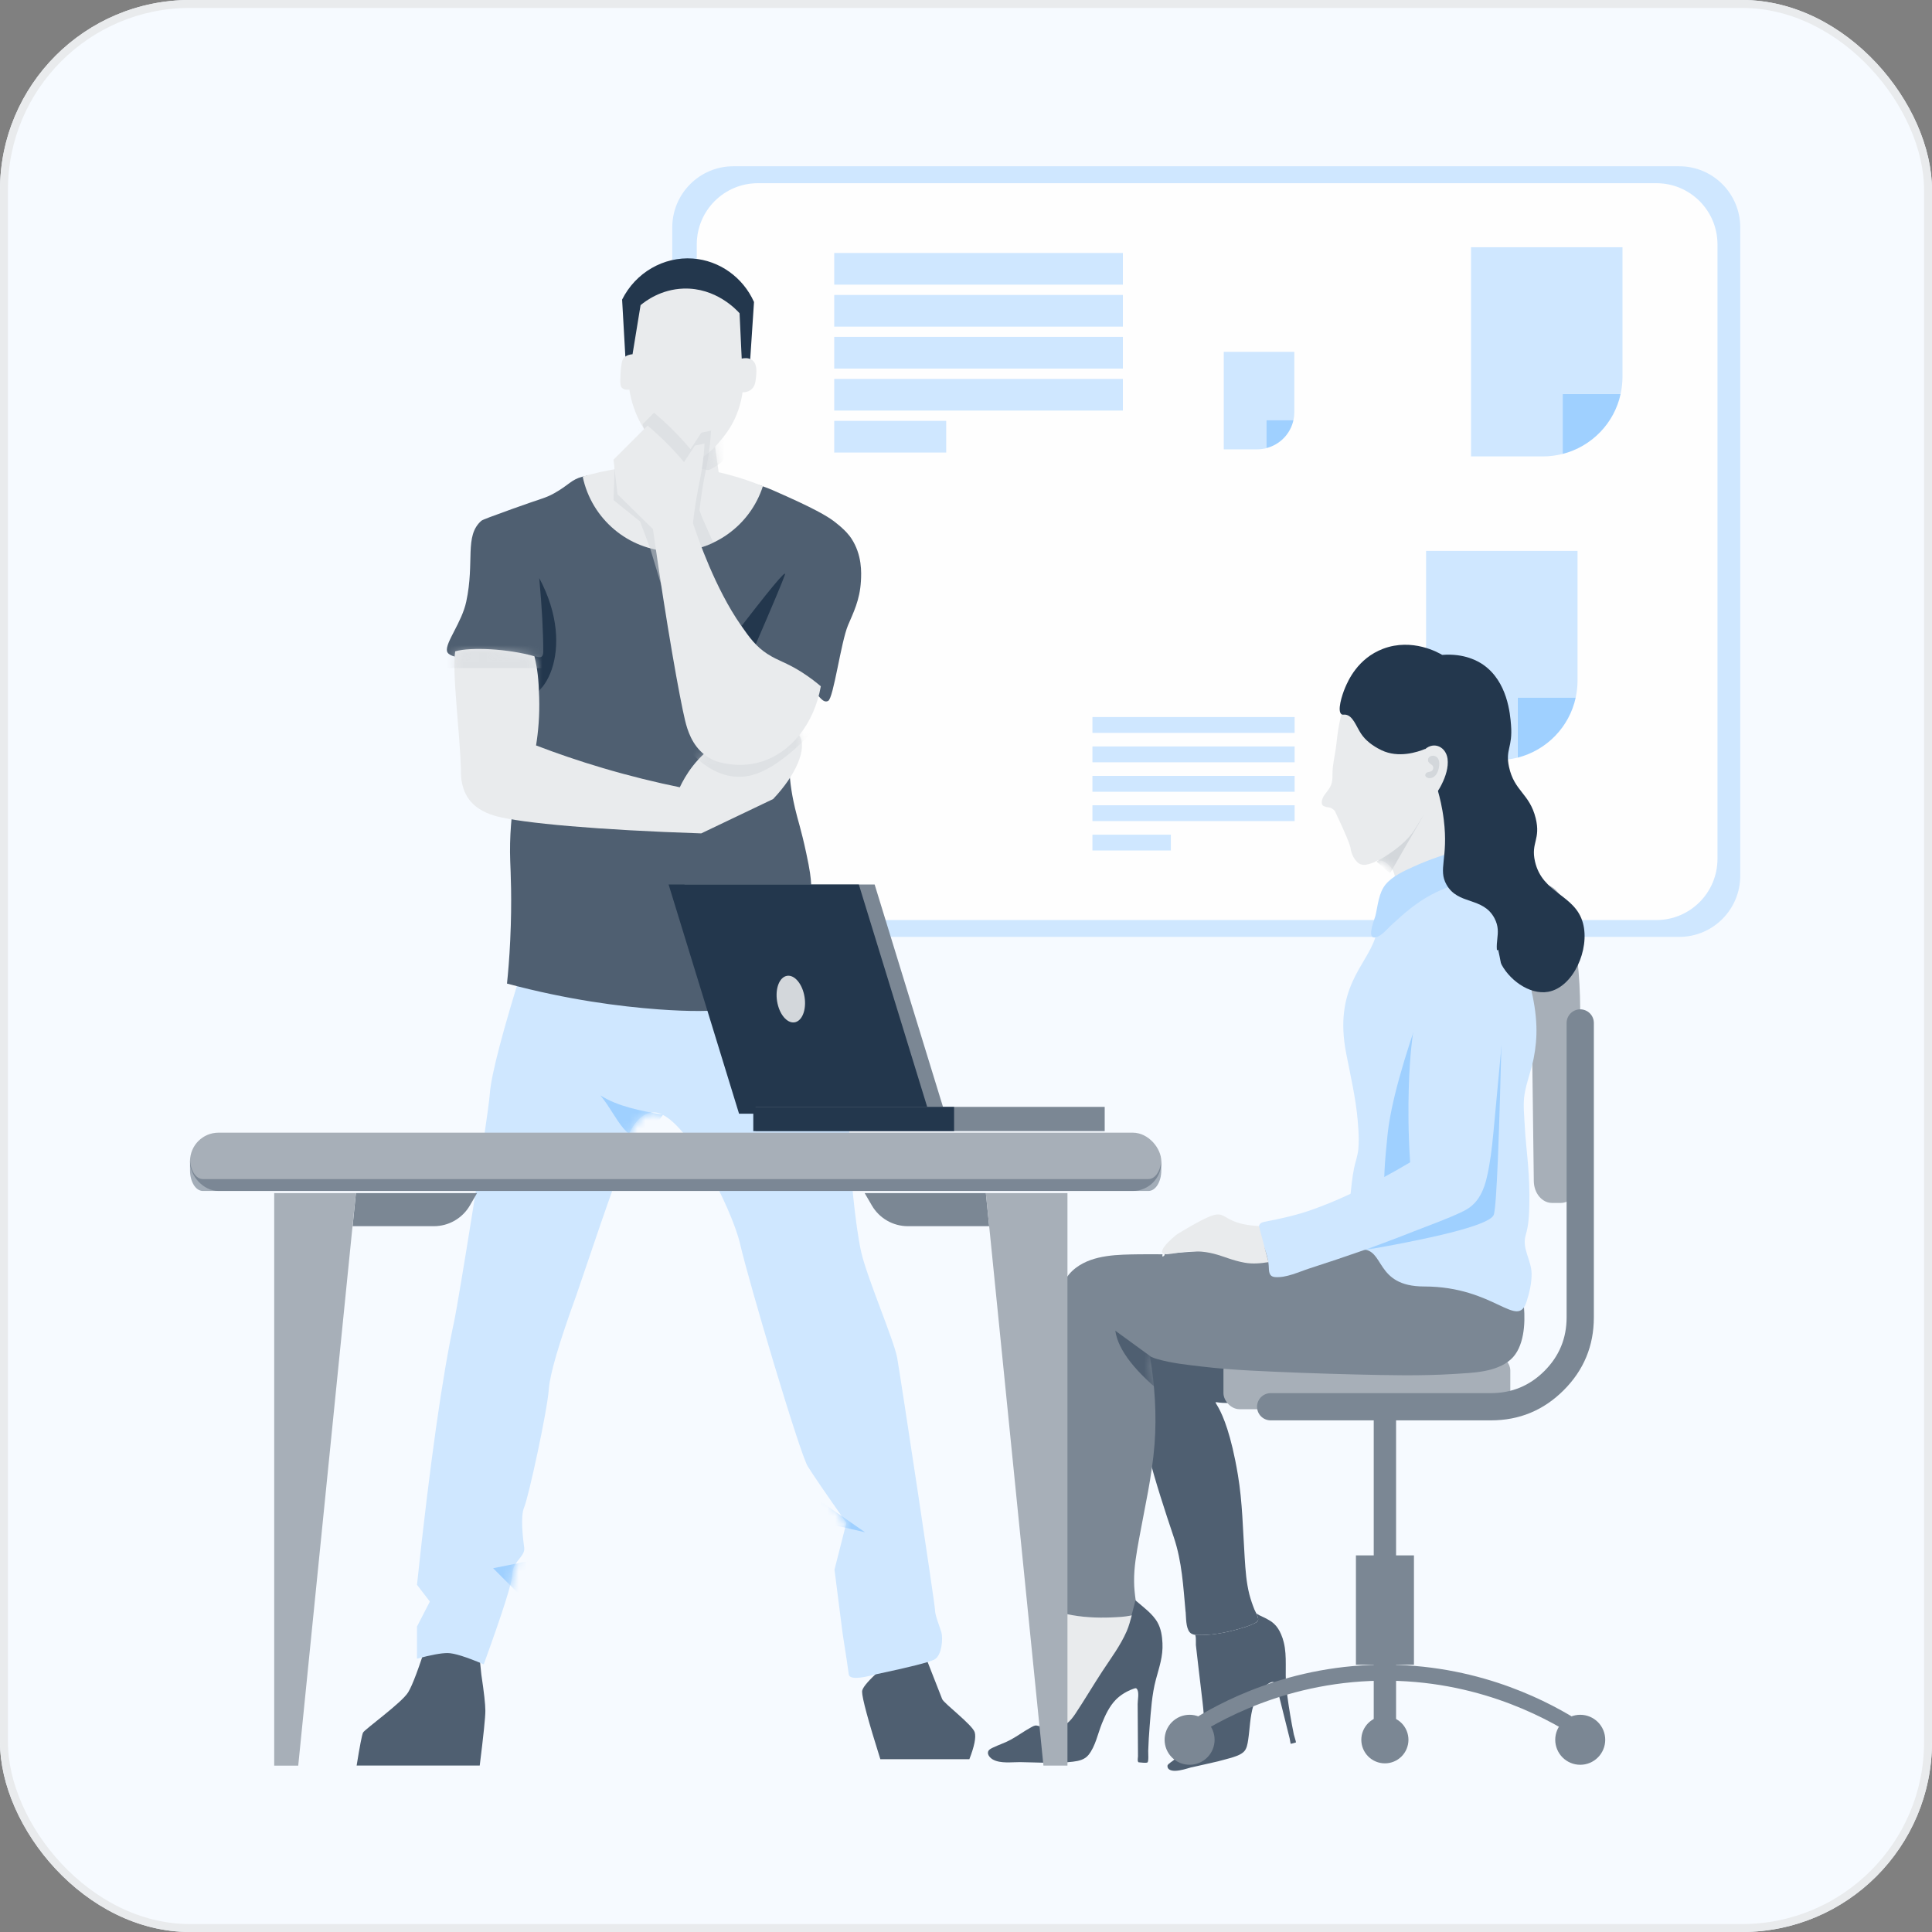 <svg xmlns="http://www.w3.org/2000/svg" xmlns:xlink="http://www.w3.org/1999/xlink" fill="none" version="1.1" width="244" height="244" viewBox="0 0 244 244"><rect x="0" y="0" width="244" height="244" fill="#808080" stroke="none"/><defs><clipPath id="master_svg0_37_18063"><rect x="84.904" y="21" width="135.096" height="97.323" rx="0"/></clipPath><mask id="master_svg1_37_18124" style="mask-type:alpha" maskUnits="objectBoundingBox"><g><g><path d="M66.205,121.504Q62.141,134.509,61.871,138.035C61.601,141.56,57.847,164.61,57.389,166.728Q55.116,177.165,52.663,200.15L54.29,202.268L52.663,205.425L52.663,209.482Q55.304,208.771,56.523,208.771Q57.741,208.771,61.094,210.194Q64.717,200.231,64.717,198.743C64.717,197.254,66.344,196.575,66.205,195.487C66.066,194.399,65.681,191.561,66.205,190.342C66.736,189.124,69.108,178.286,69.312,175.439Q69.517,172.593,72.763,163.653Q76.623,152.267,77.236,150.647C77.85,149.02,78.815,140.489,82.593,140.489C86.371,140.489,92.471,152.684,93.485,157.158C94.499,161.633,101,183.578,102.023,185.206Q103.037,186.833,106.896,192.322L105.392,198.236L106.422,206.333Q107.084,210.529,107.191,211.445Q107.289,212.361,110.674,211.445Q116.963,210.112,117.977,209.605C118.991,209.098,119.097,206.865,118.893,206.153C118.688,205.442,118.083,204.018,118.083,203.307C118.083,202.595,113.708,173.722,113.308,171.481C112.899,169.248,109.513,161.403,108.769,158.148C108.008,154.811,107.313,147.212,107.313,144.775C107.313,142.337,106.904,139.695,106.904,138.681Q106.904,137.667,101.213,119.778L66.197,121.537L66.205,121.504Z" fill="#4485F4" fill-opacity="1" style="mix-blend-mode:passthrough"/></g></g></mask><mask id="master_svg2_37_18102" style="mask-type:alpha" maskUnits="objectBoundingBox"><g><g><path d="M69.999,62.293C68.813,62.947,68.601,62.865,64.749,64.256C62.222,65.172,60.963,65.622,60.783,65.777C58.616,67.708,59.974,70.906,58.886,75.977C58.322,78.619,56.253,81.106,56.449,82.21C56.645,83.314,60.023,83.183,62.68,83.159C65.632,83.126,66.098,82.439,66.875,82.889C69.999,84.672,63.972,96.499,64.438,108.769C64.479,109.93,64.684,113.635,64.438,118.731C64.332,121.054,64.16,122.96,64.03,124.22C71.733,126.281,78.299,127.115,83.132,127.475C91.122,128.064,94.753,127.377,97.966,125.643C100.559,124.252,102.341,122.477,103.454,121.169C102.489,119.042,102.26,117.3,102.235,116.089C102.194,114.396,102.554,113.766,102.44,111.615C102.399,110.862,102.309,109.979,101.826,107.754C101.172,104.687,100.755,103.591,100.403,102.061C99.978,100.213,98.416,93.457,101.826,88.647C102.219,88.091,102.595,87.682,102.84,87.428C103.429,87.788,103.928,88.884,104.598,88.516C105.277,88.14,106.201,81.097,107.101,78.963C107.771,77.376,108.589,75.805,108.728,73.409C108.793,72.337,108.892,70.072,107.51,67.986C107.297,67.667,106.815,66.996,105.482,65.957C104.95,65.54,103.862,64.714,99.381,62.702C97.852,62.015,97.091,61.671,96.331,61.418C94.344,60.731,92.626,60.436,91.253,60.264C84.048,59.365,82.372,61.336,77.195,60.264C76.419,60.101,75.135,59.79,73.573,60.199C72.093,60.592,71.905,61.23,69.983,62.301L69.999,62.293Z" fill="#4F5F71" fill-opacity="1"/></g></g></mask><mask id="master_svg3_37_18113" style="mask-type:alpha" maskUnits="objectBoundingBox"><g><g><path d="M82.601,49.958C82.012,53.753,81.423,57.549,80.843,61.344L90.999,61.344C90.459,57.459,89.912,53.574,89.372,49.688C87.115,49.778,84.858,49.868,82.601,49.958Z" fill="#E9EBED" fill-opacity="1"/></g></g></mask><mask id="master_svg4_37_18091" style="mask-type:alpha" maskUnits="objectBoundingBox"><g><g><path d="M57.488,82.243C57.079,85.032,58.06,92.107,58.215,97.252C58.191,98.176,58.289,99.731,59.303,101.047C59.761,101.636,60.669,102.536,62.688,103.084C65.951,103.959,75.584,104.826,88.562,105.252C91.588,103.804,94.614,102.364,97.639,100.917C100.534,97.866,101.998,94.512,100.943,92.868C99.586,90.749,94.237,91.706,90.868,93.735C87.973,95.477,86.51,98.037,85.855,99.428C82.813,98.806,79.542,98.013,76.1,96.99C73.082,96.099,70.285,95.134,67.701,94.144C67.971,92.475,68.167,90.414,68.094,88.058C68.02,85.67,67.881,84.533,67.497,82.881C64.144,81.932,59.475,81.695,57.496,82.259L57.488,82.243Z" fill="#E9EBED" fill-opacity="1"/></g></g></mask><mask id="master_svg5_37_18053" style="mask-type:alpha" maskUnits="objectBoundingBox"><g><g><path d="M133.262,200.027C133.818,196.346,134.529,192.804,134.194,189.066C133.818,184.854,133.491,180.683,133.417,176.454C133.376,174.335,133.376,172.217,133.376,170.098C133.376,168.25,133.303,166.369,133.556,164.528C133.793,162.794,134.472,161.166,135.911,160.095C138.119,158.443,141.243,158.451,143.876,158.41C144.858,158.394,145.839,158.41,146.82,158.41L146.788,158.68L146.82,158.68C146.91,158.68,147,158.631,147.049,158.557C147.09,158.492,147.098,158.402,147.074,158.328C147.139,158.328,147.188,158.336,147.254,158.328C158.04,157.543,168.818,156.578,179.588,155.604C180.765,155.498,181.518,154.868,181.894,154.058C185.933,156.463,189.613,159.686,192.925,162.909C192.86,163.195,192.794,163.481,192.713,163.767C192.655,163.98,192.541,164.242,192.435,164.512C192.361,164.7,192.304,164.888,192.263,165.093L192.467,165.068C192.647,167.146,192.492,170.164,190.815,171.677C188.975,173.337,185.917,173.378,183.603,173.526C179.424,173.787,175.221,173.681,171.034,173.583C166.651,173.476,162.268,173.321,157.893,173.092C155.873,172.986,153.853,172.83,151.841,172.593C149.936,172.372,147.973,172.168,146.133,171.636Q145.823,171.546,145.234,171.317C145.847,174.957,146.092,178.703,145.814,182.384C145.504,186.425,144.571,190.4,143.852,194.383C143.533,196.15,143.206,197.933,143.23,199.733C143.23,200.518,143.32,201.303,143.427,202.08C143.451,202.227,143.508,202.448,143.557,202.677C143.639,203.037,143.705,203.446,143.582,203.683C143.451,203.929,143.067,203.986,142.83,204.035C142.02,204.207,141.17,204.239,140.352,204.272C138.52,204.346,136.623,204.256,134.824,203.871C134.538,203.806,134.17,203.74,133.834,203.61C133.532,203.487,133.262,203.323,133.131,203.062C132.714,202.252,133.131,200.837,133.262,200.027Z" fill="#7B8794" fill-opacity="1"/></g></g></mask><mask id="master_svg6_37_18027" style="mask-type:alpha" maskUnits="objectBoundingBox"><g><g><path d="M182,113.333C179.105,114.732,176.39,116.727,173.667,118.486L173.667,118.47C173.692,118.396,173.692,118.322,173.651,118.249C173.61,118.183,173.553,118.134,173.479,118.118C173.471,118.102,173.446,118.036,173.446,117.962C173.446,117.807,173.495,117.594,173.52,117.464C173.782,116.204,174.117,114.92,174.428,113.652C174.575,113.047,174.755,112.458,175.106,111.991C175.245,111.812,175.401,111.64,175.581,111.484C175.679,111.403,175.785,111.329,175.908,111.231C176.03,111.133,176.153,110.945,176.153,110.724L176.153,110.634C176.104,110.364,175.957,109.816,175.499,109.35C175.335,109.178,174.787,108.613,174.109,108.662C173.765,108.687,173.781,108.842,173.176,109.039C172.759,109.17,172.26,109.333,171.778,109.129C171.467,108.998,171.304,108.769,171.14,108.556C171.042,108.425,170.977,108.319,170.911,108.204C170.649,107.705,170.584,107.247,170.576,107.174C170.519,106.748,170.053,105.513,168.581,102.413C168.278,102.086,168.016,101.996,167.836,101.972Q167.477,101.939,167.199,101.816C167.092,101.767,167.035,101.718,166.994,101.636C166.953,101.563,166.929,101.456,166.929,101.334C166.929,101.154,166.986,100.941,167.06,100.769C167.28,100.262,167.812,99.837,168.098,99.15C168.36,98.495,168.253,97.882,168.294,97.334C168.36,96.246,168.654,95.117,168.777,93.964C168.908,92.696,169.088,91.437,169.415,90.218C169.537,89.752,169.709,89.302,169.881,88.835L169.897,88.705C169.864,88.451,169.848,88.238,169.848,88.05C169.848,87.682,169.848,87.38,170.053,87.224C174.068,84.386,194.471,82.586,186.154,103.231C186.04,103.526,186.015,103.877,185.958,104.196C185.901,104.515,185.811,104.777,185.688,104.892L185.631,104.941C185.549,104.916,185.459,104.924,185.385,104.973C185.312,105.023,185.271,105.104,185.271,105.194C185.271,105.587,185.296,105.98,185.345,106.372C185.345,106.429,185.353,106.56,185.369,106.691C185.385,106.83,185.385,106.969,185.492,107.133C185.533,107.198,185.574,107.247,185.647,107.305C185.721,107.354,185.827,107.378,185.884,107.37C185.966,107.37,185.999,107.362,186.064,107.362L186.089,107.362C186.35,107.37,186.489,107.419,186.645,107.583C186.882,107.836,187.078,108.27,187.201,108.744C187.324,109.219,187.381,109.742,187.381,110.159C187.381,110.241,187.381,110.315,187.381,110.388C187.381,110.503,187.34,110.634,187.315,110.822C187.315,110.887,187.307,110.953,187.307,111.01C187.307,111.043,187.307,111.075,187.315,111.108C186.473,111.321,185.672,111.656,184.895,112.073C183.897,112.417,182.908,112.891,181.992,113.333L182,113.333Z" fill="#D08B73" fill-opacity="1" style="mix-blend-mode:passthrough"/></g></g></mask><mask id="master_svg7_37_18061" style="mask-type:alpha" maskUnits="objectBoundingBox"><g><g><path d="M192.917,162.917C193.048,162.336,193.146,161.755,193.171,161.183L193.171,161.019C193.179,159.809,192.59,158.745,192.312,157.428C191.797,154.926,193.473,160.725,192.197,139.475L192.197,139.45C192.197,135.426,195.861,132.465,191.936,121.087C191.175,118.887,190.292,116.728,189.237,114.65C188.722,113.636,188.166,112.638,187.577,111.664C187.495,111.534,187.569,111.157,187.52,111.051C187.487,110.977,187.34,111.19,187.332,111.108C186.49,111.321,185.148,110.642,184.372,111.051C183.366,111.395,182.098,111.681,181.19,112.114C178.296,113.513,176.39,116.719,173.667,118.478C172.506,122.028,168.409,124.801,170.02,133.062C170.568,135.884,171.23,138.673,171.476,141.577C171.541,142.346,171.598,143.131,171.598,143.924C171.598,144.325,171.582,144.726,171.549,145.127C171.467,145.994,171.165,146.762,171.009,147.54C170.887,148.145,170.797,148.758,170.723,149.372C170.699,149.584,170.421,152.079,170.404,152.292C171.704,152.529,173.234,150.525,174.501,150.852C181.542,152.693,187.692,157.805,192.917,162.909L192.917,162.917ZM182.99,126.183Q183.006,126.158,183.022,126.15C183.063,126.191,183.129,126.281,183.194,126.412C183.088,126.314,183.022,126.232,182.99,126.183Z" fill="#CFE7FF" fill-opacity="1"/></g></g></mask><mask id="master_svg8_37_18035" style="mask-type:alpha" maskUnits="objectBoundingBox"><g><g><path d="M187.512,111.051C190.137,115.452,190.627,116.777,191.764,119.852C192.917,122.952,193.923,126.248,194.037,129.577C194.086,130.96,193.956,132.35,193.686,133.7C193.383,135.221,192.786,136.669,192.541,138.199C192.328,139.499,192.508,140.873,192.565,142.182C192.647,143.834,192.852,145.47,192.982,147.114C193.121,148.783,193.179,150.468,193.146,152.145C193.121,153.429,193.064,154.737,192.688,155.972C192.173,157.682,193.408,159.13,193.432,160.847C193.449,162.025,193.162,163.236,192.811,164.348C191.641,168.029,188.82,162.483,179.866,162.475C173.528,162.475,174.967,157.625,171.86,157.797L180.953,149.658L187.512,111.051Z" fill="#CFE7FF" fill-opacity="1"/></g></g></mask></defs><g><g><rect x="0" y="0" width="244" height="244" rx="24" fill="#F6FAFF" fill-opacity="1"/><rect x="0.5" y="0.5" width="243" height="243" rx="23.5" fill-opacity="0" stroke-opacity="1" stroke="#E9EBED" fill="none" stroke-width="1"/></g><g><g clip-path="url(#master_svg0_37_18063)"><g><path d="M92.601,21L212.086,21C216.34,21,219.783,24.464,219.783,28.721L219.783,110.602C219.783,114.869,216.33,118.323,212.086,118.323L92.601,118.323C88.348,118.323,84.904,114.859,84.904,110.602L84.904,28.721C84.904,24.464,88.357,21,92.601,21Z" fill="#CFE7FF" fill-opacity="1"/></g><g><path d="M95.707,23.138L209.197,23.138C213.457,23.138,216.906,26.602,216.906,30.859L216.906,108.473C216.906,112.74,213.447,116.195,209.197,116.195L95.707,116.195C91.447,116.195,87.999,112.731,87.999,108.473L87.999,30.859C87.999,26.593,91.457,23.138,95.707,23.138Z" fill="#FEFEFE" fill-opacity="1" style="mix-blend-mode:passthrough"/></g><g><line x1="137.971" y1="91.559" x2="163.503" y2="91.559" fill-opacity="0" stroke-opacity="1" stroke="#CFE7FF" fill="none" stroke-width="2" stroke-linecap="ROUND" stroke-linejoin="round"/></g><g><line x1="137.971" y1="95.275" x2="163.503" y2="95.275" fill-opacity="0" stroke-opacity="1" stroke="#CFE7FF" fill="none" stroke-width="2" stroke-linecap="ROUND" stroke-linejoin="round"/></g><g><line x1="137.971" y1="98.991" x2="163.503" y2="98.991" fill-opacity="0" stroke-opacity="1" stroke="#CFE7FF" fill="none" stroke-width="2" stroke-linecap="ROUND" stroke-linejoin="round"/></g><g><line x1="137.971" y1="102.698" x2="163.503" y2="102.698" fill-opacity="0" stroke-opacity="1" stroke="#CFE7FF" fill="none" stroke-width="2" stroke-linecap="ROUND" stroke-linejoin="round"/></g><g><line x1="137.971" y1="106.414" x2="147.871" y2="106.414" fill-opacity="0" stroke-opacity="1" stroke="#CFE7FF" fill="none" stroke-width="2" stroke-linecap="ROUND" stroke-linejoin="round"/></g><g><line x1="105.357" y1="33.949" x2="141.813" y2="33.949" fill-opacity="0" stroke-opacity="1" stroke="#CFE7FF" fill="none" stroke-width="4" stroke-linecap="ROUND" stroke-linejoin="round"/></g><g><line x1="105.357" y1="39.252" x2="141.813" y2="39.252" fill-opacity="0" stroke-opacity="1" stroke="#CFE7FF" fill="none" stroke-width="4" stroke-linecap="ROUND" stroke-linejoin="round"/></g><g><line x1="105.357" y1="44.546" x2="141.813" y2="44.546" fill-opacity="0" stroke-opacity="1" stroke="#CFE7FF" fill="none" stroke-width="4" stroke-linecap="ROUND" stroke-linejoin="round"/></g><g><line x1="105.357" y1="49.849" x2="141.813" y2="49.849" fill-opacity="0" stroke-opacity="1" stroke="#CFE7FF" fill="none" stroke-width="4" stroke-linecap="ROUND" stroke-linejoin="round"/></g><g><line x1="105.357" y1="55.152" x2="119.498" y2="55.152" fill-opacity="0" stroke-opacity="1" stroke="#CFE7FF" fill="none" stroke-width="4" stroke-linecap="ROUND" stroke-linejoin="round"/></g><g><path d="M159.943,53.061L163.354,53.061C163.429,52.735,163.466,52.408,163.466,52.062L163.466,44.435L154.555,44.435L154.555,56.749L158.796,56.749C159.197,56.749,159.579,56.693,159.943,56.6L159.943,53.071L159.943,53.061Z" fill="#CFE7FF" fill-opacity="1"/></g><g><path d="M159.943,56.59C161.648,56.161,162.981,54.788,163.354,53.061L159.943,53.061L159.943,56.59Z" fill="#9FD0FF" fill-opacity="1"/></g><g><path d="M191.681,88.11L198.999,88.11C199.148,87.419,199.232,86.7,199.232,85.963L199.232,69.577L180.104,69.577L180.104,95.999L189.202,95.999C190.059,95.999,190.88,95.878,191.672,95.682L191.672,88.11L191.681,88.11Z" fill="#CFE7FF" fill-opacity="1"/></g><g><path d="M191.682,95.682C195.336,94.749,198.197,91.817,198.999,88.11L191.682,88.11L191.682,95.682Z" fill="#9FD0FF" fill-opacity="1"/></g><g><path d="M197.358,49.747L204.676,49.747C204.825,49.056,204.909,48.337,204.909,47.599L204.909,31.223L185.781,31.223L185.781,57.645L194.879,57.645C195.736,57.645,196.557,57.524,197.349,57.328L197.349,49.756L197.358,49.747Z" fill="#CFE7FF" fill-opacity="1"/></g><g><path d="M197.358,57.328C201.012,56.394,203.874,53.463,204.675,49.756L197.358,49.756L197.358,57.328Z" fill="#9FD0FF" fill-opacity="1"/></g></g><g><g><path d="M108.875,213.637Q108.875,214.856,111.181,222.177L122.425,222.177Q123.374,219.739,123.104,218.79C122.834,217.842,119.212,215.134,118.991,214.586Q118.77,214.046,116.014,206.996Q108.875,212.419,108.875,213.637Z" fill="#4F5F71" fill-opacity="1"/></g><g><path d="M54.086,206.93Q52.36,212.419,51.542,213.736C50.733,215.061,46.055,218.406,45.851,218.815Q45.646,219.224,45.041,222.978L60.587,222.978Q61.298,217.285,61.298,216.067Q61.298,214.848,60.791,211.494L60.382,207.536L54.086,206.922L54.086,206.93Z" fill="#4F5F71" fill-opacity="1"/></g><g><path d="M66.205,121.504Q62.141,134.509,61.871,138.035C61.601,141.56,57.847,164.61,57.389,166.728Q55.116,177.165,52.663,200.15L54.29,202.268L52.663,205.425L52.663,209.482Q55.304,208.771,56.523,208.771Q57.741,208.771,61.094,210.194Q64.717,200.231,64.717,198.743C64.717,197.254,66.344,196.575,66.205,195.487C66.066,194.399,65.681,191.561,66.205,190.342C66.736,189.124,69.108,178.286,69.312,175.439Q69.517,172.593,72.763,163.653Q76.623,152.267,77.236,150.647C77.85,149.02,78.815,140.489,82.593,140.489C86.371,140.489,92.471,152.684,93.485,157.158C94.499,161.633,101,183.578,102.023,185.206Q103.037,186.833,106.896,192.322L105.392,198.236L106.422,206.333Q107.084,210.529,107.191,211.445Q107.289,212.361,110.674,211.445Q116.963,210.112,117.977,209.605C118.991,209.098,119.097,206.865,118.893,206.153C118.688,205.442,118.083,204.018,118.083,203.307C118.083,202.595,113.708,173.722,113.308,171.481C112.899,169.248,109.513,161.403,108.769,158.148C108.008,154.811,107.313,147.212,107.313,144.775C107.313,142.337,106.904,139.695,106.904,138.681Q106.904,137.667,101.213,119.778L66.197,121.537L66.205,121.504Z" fill="#CFE7FF" fill-opacity="1"/></g><g mask="url(#master_svg1_37_18124)"><g><g><path d="M75.822,138.337C78.013,139.736,80.851,140.276,83.729,140.783C79.69,146.926,78.398,141.388,75.822,138.337Z" fill="#9FD0FF" fill-opacity="1"/></g><g><path d="M67.693,196.976L62.28,198.056L65.665,201.442L67.693,196.976Z" fill="#9FD0FF" fill-opacity="1"/></g><g><path d="M102.955,189.148L109.251,193.516L103.969,192.297L102.955,189.148Z" fill="#9FD0FF" fill-opacity="1"/></g></g></g><g><path d="M69.999,62.293C68.813,62.947,68.601,62.865,64.749,64.256C62.222,65.172,60.963,65.622,60.783,65.777C58.616,67.708,59.974,70.906,58.886,75.977C58.322,78.619,56.253,81.106,56.449,82.21C56.645,83.314,60.023,83.183,62.68,83.159C65.632,83.126,66.098,82.439,66.875,82.889C69.999,84.672,63.972,96.499,64.438,108.769C64.479,109.93,64.684,113.635,64.438,118.731C64.332,121.054,64.16,122.96,64.03,124.22C71.733,126.281,78.299,127.115,83.132,127.475C91.122,128.064,94.753,127.377,97.966,125.643C100.559,124.252,102.341,122.477,103.454,121.169C102.489,119.042,102.26,117.3,102.235,116.089C102.194,114.396,102.554,113.766,102.44,111.615C102.399,110.862,102.309,109.979,101.826,107.754C101.172,104.687,100.755,103.591,100.403,102.061C99.978,100.213,98.416,93.457,101.826,88.647C102.219,88.091,102.595,87.682,102.84,87.428C103.429,87.788,103.928,88.884,104.598,88.516C105.277,88.14,106.201,81.097,107.101,78.963C107.771,77.376,108.589,75.805,108.728,73.409C108.793,72.337,108.892,70.072,107.51,67.986C107.297,67.667,106.815,66.996,105.482,65.957C104.95,65.54,103.862,64.714,99.381,62.702C97.852,62.015,97.091,61.671,96.331,61.418C94.344,60.731,92.626,60.436,91.253,60.264C84.048,59.365,82.372,61.336,77.195,60.264C76.419,60.101,75.135,59.79,73.573,60.199C72.093,60.592,71.905,61.23,69.983,62.301L69.999,62.293Z" fill="#4F5F71" fill-opacity="1"/></g><g mask="url(#master_svg2_37_18102)"><g><g><path d="M68.102,72.991Q68.609,78.521,68.609,82.291C68.609,83.78,67.211,82.373,67.08,83.028C66.638,85.342,66.107,86.774,65.117,87.764C68.339,89.727,73.049,82.21,68.094,72.991L68.102,72.991Z" fill="#23374D" fill-opacity="1"/></g><g><path d="M95.317,81.662Q98.719,73.809,99.128,72.591Q99.536,71.372,92.487,80.582L95.317,81.662Z" fill="#23374D" fill-opacity="1"/></g></g></g><g><path d="M82.601,49.958C82.012,53.753,81.423,57.549,80.843,61.344L90.999,61.344C90.459,57.459,89.912,53.574,89.372,49.688C87.115,49.778,84.858,49.868,82.601,49.958Z" fill="#E9EBED" fill-opacity="1"/></g><g mask="url(#master_svg3_37_18113)"><g><g style="opacity:0.5;mix-blend-mode:multiply"><path d="M79.174,53.753L93.297,54.8Q91.637,59.986,86.24,59.986Q80.843,59.986,79.183,54.293" fill="#D3D7DB" fill-opacity="1" style="mix-blend-mode:multiply"/></g></g></g><g><path d="M73.589,60.191C74.709,65.557,79.371,69.475,84.768,69.638C89.977,69.802,94.728,66.432,96.347,61.41C93.894,60.396,90.124,59.169,85.373,58.866C80.319,58.547,76.206,59.422,73.589,60.191Z" fill="#E9EBED" fill-opacity="1"/></g><g><path d="M79.076,46.777C78.905,43.799,78.741,40.814,78.569,37.837C80.262,34.434,83.811,32.381,87.507,32.651C90.852,32.896,93.829,35.015,95.227,38.139C95.022,41.223,94.818,44.306,94.614,47.39C89.429,47.186,84.253,46.981,79.068,46.777L79.076,46.777Z" fill="#23374D" fill-opacity="1"/></g><g style="opacity:0.5;mix-blend-mode:multiply"><path d="M77.621,59.267L77.482,63.16L80.834,65.851L82.102,69.229L84.972,78.717L82.609,64.731L79.33,62.121L77.98,57.557L77.621,59.267Z" fill="#D3D7DB" fill-opacity="1" style="mix-blend-mode:multiply"/></g><g><path d="M57.488,82.243C57.079,85.032,58.06,92.107,58.215,97.252C58.191,98.176,58.289,99.731,59.303,101.047C59.761,101.636,60.669,102.536,62.688,103.084C65.951,103.959,75.584,104.826,88.562,105.252C91.588,103.804,94.614,102.364,97.639,100.917C100.534,97.866,101.998,94.512,100.943,92.868C99.586,90.749,94.237,91.706,90.868,93.735C87.973,95.477,86.51,98.037,85.855,99.428C82.813,98.806,79.542,98.013,76.1,96.99C73.082,96.099,70.285,95.134,67.701,94.144C67.971,92.475,68.167,90.414,68.094,88.058C68.02,85.67,67.881,84.533,67.497,82.881C64.144,81.932,59.475,81.695,57.496,82.259L57.488,82.243Z" fill="#E9EBED" fill-opacity="1"/></g><g mask="url(#master_svg4_37_18091)"><g><g style="opacity:0.5;mix-blend-mode:multiply"><rect x="56.016" y="79.699" width="13.313" height="4.679" rx="0" fill="#D3D7DB" fill-opacity="1" style="mix-blend-mode:multiply"/></g><g style="opacity:0.5;mix-blend-mode:multiply"><path d="M87.213,94.995Q90.484,98.471,94.098,98.062Q97.713,97.653,102.889,92.132L97.369,91.109L87.213,94.995Z" fill="#D3D7DB" fill-opacity="1" style="mix-blend-mode:multiply"/></g></g></g><g><path d="M93.403,39.562C93.493,41.468,93.583,43.382,93.673,45.288C94.008,45.214,94.54,45.165,94.965,45.452C95.677,45.95,95.546,47.079,95.472,47.717C95.407,48.249,95.35,48.789,94.9,49.173C94.491,49.525,93.992,49.549,93.78,49.549C93.616,50.703,93.158,52.838,91.58,54.899C90.656,56.101,88.84,58.473,86.395,58.35C84.171,58.244,82.691,56.126,81.62,54.588C80.156,52.494,79.673,50.416,79.485,49.206C79.24,49.239,78.839,49.247,78.569,49.001C78.389,48.846,78.291,48.601,78.365,47.275C78.463,45.574,78.667,45.312,78.798,45.182C79.142,44.838,79.616,44.756,79.886,44.74C80.221,42.67,80.565,40.609,80.9,38.54C81.538,38.008,83.476,36.544,86.313,36.446C90.41,36.307,93.027,39.137,93.403,39.562Z" fill="#E9EBED" fill-opacity="1"/></g><g style="opacity:0.5;mix-blend-mode:multiply"><path d="M83.28,65.197C83.607,67.512,83.966,67.962,84.285,70.023C86.044,69.156,88.096,69.647,90.083,68.534C88.897,65.843,88.677,65.45,88.341,64.436C88.546,62.661,88.783,61.238,88.971,60.248C89.159,59.267,89.29,58.735,89.445,57.745C89.666,56.33,89.756,55.161,89.797,54.392C89.388,54.474,88.987,54.564,88.579,54.645C88.121,55.341,87.663,56.036,87.205,56.731C86.551,55.954,85.806,55.128,84.972,54.294C84.155,53.484,83.361,52.764,82.601,52.126L81.17,53.558C81.341,55.013,83.705,56.911,83.876,58.367C85.365,59.831,81.791,63.725,83.28,65.197Z" fill="#D3D7DB" fill-opacity="1" style="mix-blend-mode:multiply"/></g><g><path d="M96.961,82.611C98.293,83.478,99.324,83.658,101.295,84.917C102.35,85.596,103.159,86.243,103.666,86.676C102.824,91.404,99.864,95.158,95.938,96.262C93.698,96.892,91.686,96.516,90.476,96.156C90.108,96.017,89.576,95.772,89.028,95.354C87.36,94.078,86.812,92.164,86.526,91.011C85.847,88.197,84.212,79.167,82.462,66.825C80.973,65.352,79.485,63.888,77.989,62.424C77.817,60.968,77.653,59.512,77.482,58.056C78.913,56.625,80.352,55.185,81.783,53.754C82.544,54.392,83.337,55.112,84.154,55.921C84.997,56.756,85.733,57.582,86.387,58.359C86.845,57.664,87.303,56.968,87.761,56.273C88.17,56.191,88.57,56.101,88.979,56.019C88.938,56.788,88.848,57.958,88.619,59.373C88.464,60.363,88.333,60.894,88.145,61.876C87.957,62.866,87.712,64.289,87.515,66.064C88.129,67.929,90.337,74.333,93.567,78.955C94.679,80.55,95.472,81.654,96.952,82.611L96.961,82.611Z" fill="#E9EBED" fill-opacity="1"/></g></g><g><g><path d="M153.632,176.846C153.771,176.871,153.91,176.887,154.049,176.895L153.599,177.075L153.575,176.855Q153.616,176.846,153.64,176.855L153.632,176.846Z" fill="#363A68" fill-opacity="1" style="mix-blend-mode:passthrough"/></g><g><path d="M147.442,222.978C147.466,222.921,147.524,222.847,147.589,222.782C147.736,222.643,147.941,222.512,148.096,222.398C149.224,221.563,150.075,220.549,151.056,219.625C151.163,219.518,151.375,219.428,151.555,219.257C151.71,219.109,151.784,218.913,151.841,218.717C151.899,218.521,151.931,218.324,151.956,218.161C152.136,217.106,151.988,216.018,151.882,215.02C151.678,213.237,151.089,208.403,151.032,207.756C151.024,207.634,151.032,207.429,151.032,207.225C151.032,207.012,151.032,206.791,150.983,206.595L150.942,206.472C151.236,206.513,151.555,206.505,151.8,206.497C153.346,206.464,154.9,206.17,156.38,205.744C157.042,205.556,157.729,205.36,158.351,205.057C158.539,204.967,158.833,204.845,158.89,204.607C158.939,204.378,158.809,204.051,158.661,203.765C158.784,203.847,158.915,203.92,159.046,203.994C159.365,204.157,159.708,204.297,159.929,204.419C160.28,204.607,160.616,204.804,160.894,205.065C161.286,205.417,161.564,205.875,161.785,206.382C161.941,206.734,162.055,207.086,162.137,207.437C162.578,209.237,162.251,211.102,162.456,213.089C162.619,214.668,162.873,216.239,163.159,217.801Q163.233,218.21,163.404,219.052C163.445,219.208,163.56,219.559,163.633,219.846C163.65,219.919,163.666,219.993,163.674,220.042Q163.65,220.066,163.625,220.075C163.519,220.107,163.38,220.148,163.249,220.181C163.167,220.197,163.085,220.222,163.02,220.23L163.004,220.23L162.995,220.197C162.971,220.099,162.946,219.968,162.93,219.854C162.914,219.739,162.897,219.649,162.881,219.576Q162.439,217.776,161.532,214.169C161.499,214.046,161.458,213.646,161.368,213.278C161.327,213.122,161.286,212.975,161.221,212.836C161.155,212.705,161.074,212.574,160.927,212.484C160.828,212.427,160.706,212.411,160.591,212.443C160.256,212.533,159.953,212.787,159.675,213.073C159.405,213.359,159.16,213.67,159.013,213.875C158.678,214.341,158.449,214.856,158.293,215.396C157.86,216.827,157.852,218.308,157.639,219.715C157.557,220.271,157.459,220.827,157.14,221.179C156.723,221.637,155.946,221.866,155.292,222.054C154.81,222.193,154.319,222.324,153.828,222.447C152.716,222.717,151.588,222.946,150.476,223.207L150.443,223.207C150.214,223.273,149.87,223.379,149.486,223.477C149.159,223.559,148.807,223.625,148.488,223.641C148.17,223.657,147.891,223.608,147.712,223.502C147.589,223.428,147.507,223.338,147.458,223.191L147.458,223.158C147.434,223.101,147.442,223.06,147.458,223.003L147.442,222.978Z" fill="#4F5F71" fill-opacity="1"/></g><g><path d="M149.731,203.56C149.437,200.362,149.282,197.246,148.251,194.17C147.09,190.71,145.962,187.267,145.038,183.725C144.571,181.95,144.138,180.175,143.705,178.4C143.328,176.846,142.887,175.284,142.715,173.689C142.552,172.184,142.772,170.687,143.721,169.501C145.185,167.677,147.72,167.064,149.854,166.507C150.647,166.303,151.449,166.115,152.25,165.927L152.275,166.164Q152.291,166.164,152.307,166.164C152.381,166.148,152.446,166.09,152.471,166.017C152.495,165.951,152.479,165.878,152.446,165.82C152.495,165.804,152.545,165.804,152.594,165.788C161.204,162.99,169.775,160.046,178.336,157.093C179.277,156.766,179.759,156.095,179.89,155.334C183.668,156.553,187.324,158.524,190.668,160.586C190.668,160.839,190.676,161.093,190.668,161.346C190.668,161.543,190.627,161.78,190.595,162.025C190.578,162.197,190.57,162.369,190.578,162.54L190.742,162.475C191.314,164.185,191.805,166.753,190.75,168.356C189.589,170.115,187.111,170.753,185.263,171.333C181.918,172.38,178.475,173.125,175.049,173.869C171.467,174.646,167.869,175.39,164.263,176.061C162.595,176.372,160.926,176.642,159.242,176.846C157.647,177.043,156.012,177.255,154.401,177.173C152.201,177.067,154.613,175.922,156.339,186.269C156.919,189.721,156.969,193.254,157.197,196.739C157.296,198.285,157.402,199.847,157.786,201.36C157.958,202.023,158.179,202.661,158.432,203.29C158.481,203.413,158.571,203.585,158.661,203.765C158.8,204.051,158.939,204.378,158.89,204.607C158.833,204.836,158.539,204.959,158.351,205.057C157.729,205.36,157.042,205.556,156.38,205.744C154.9,206.17,153.346,206.472,151.8,206.497C151.555,206.497,151.244,206.513,150.942,206.472C150.672,206.431,150.418,206.341,150.255,206.145C149.748,205.548,149.805,204.272,149.74,203.569L149.731,203.56Z" fill="#4F5F71" fill-opacity="1"/></g><g transform="matrix(-1,1.2246468525851679e-16,-1.2246468525851679e-16,-1,381.484,355.95)"><rect x="190.742" y="177.975" width="36.227" height="6.92" rx="2.03" fill="#A7AFB8" fill-opacity="1"/></g><g><path d="M199.418,149.135C199.418,143.245,199.263,137.43,199.492,131.565C199.639,127.688,199.614,123.778,199.042,119.926C198.797,118.233,197.66,110.503,194.307,111.959C193.661,112.237,193.367,113.161,193.26,113.587C193.408,125.431,193.555,137.274,193.71,149.126C193.71,150.672,194.741,151.924,196.016,151.924L197.112,151.924C198.388,151.924,199.418,150.672,199.418,149.126L199.418,149.135Z" fill="#A7AFB8" fill-opacity="1"/></g><g><path d="M197.854,129.193Q197.854,129.108,197.862,129.024Q197.87,128.94,197.887,128.857Q197.903,128.775,197.928,128.694Q197.952,128.613,197.985,128.535Q198.017,128.457,198.057,128.382Q198.097,128.308,198.143,128.237Q198.19,128.167,198.244,128.102Q198.298,128.036,198.357,127.977Q198.417,127.917,198.482,127.863Q198.548,127.81,198.618,127.763Q198.688,127.716,198.763,127.676Q198.837,127.636,198.915,127.604Q198.993,127.572,199.074,127.547Q199.155,127.522,199.238,127.506Q199.321,127.49,199.405,127.481Q199.489,127.473,199.574,127.473Q199.658,127.473,199.742,127.481Q199.826,127.49,199.909,127.506Q199.992,127.522,200.073,127.547Q200.154,127.572,200.232,127.604Q200.31,127.636,200.384,127.676Q200.459,127.716,200.529,127.763Q200.599,127.81,200.665,127.863Q200.73,127.917,200.79,127.977Q200.85,128.036,200.903,128.102Q200.957,128.167,201.004,128.237Q201.051,128.308,201.091,128.382Q201.13,128.457,201.163,128.535Q201.195,128.613,201.22,128.694Q201.244,128.775,201.261,128.857Q201.277,128.94,201.285,129.024Q201.294,129.108,201.294,129.193L201.294,166.377Q201.294,171.768,197.486,175.576Q193.679,179.384,188.289,179.384L160.477,179.384Q160.392,179.384,160.308,179.376Q160.224,179.368,160.141,179.351Q160.058,179.335,159.977,179.31Q159.897,179.286,159.819,179.253Q159.74,179.221,159.666,179.181Q159.591,179.141,159.521,179.094Q159.451,179.048,159.386,178.994Q159.32,178.94,159.26,178.881Q159.201,178.821,159.147,178.756Q159.094,178.69,159.047,178.62Q159,178.55,158.96,178.475Q158.92,178.401,158.888,178.323Q158.855,178.245,158.831,178.164Q158.806,178.083,158.79,178Q158.773,177.917,158.765,177.833Q158.757,177.749,158.757,177.664Q158.757,177.58,158.765,177.496Q158.773,177.412,158.79,177.329Q158.806,177.246,158.831,177.165Q158.855,177.084,158.888,177.006Q158.92,176.928,158.96,176.854Q159,176.779,159.047,176.709Q159.094,176.639,159.147,176.573Q159.201,176.508,159.26,176.448Q159.32,176.388,159.386,176.335Q159.451,176.281,159.521,176.234Q159.591,176.187,159.666,176.147Q159.74,176.108,159.819,176.075Q159.897,176.043,159.977,176.018Q160.058,175.994,160.141,175.977Q160.224,175.961,160.308,175.953Q160.392,175.944,160.477,175.944L188.289,175.944Q192.254,175.944,195.053,173.144Q197.854,170.343,197.854,166.377L197.854,129.193Z" fill-rule="evenodd" fill="#7B8794" fill-opacity="1"/></g><g transform="matrix(-1,1.2246468525851679e-16,-1.2246468525851679e-16,-1,352.633,436.731)"><rect x="176.317" y="218.365" width="2.821" height="40.39" rx="0" fill="#7B8794" fill-opacity="1"/></g><g transform="matrix(-1,1.2246468525851679e-16,-1.2246468525851679e-16,-1,357.147,420.486)"><rect x="178.574" y="210.243" width="7.327" height="13.807" rx="0" fill="#7B8794" fill-opacity="1"/></g><g><path d="M150.238,219.723C153.518,217.539,162.627,212.108,175.425,212.263C187.602,212.402,196.253,217.523,199.565,219.723L199.565,217.433C196.082,215.216,187.446,210.382,175.425,210.243C162.783,210.096,153.697,215.224,150.238,217.433L150.238,219.723Z" fill="#7B8794" fill-opacity="1"/></g><g><path d="M202.73,219.723Q202.73,219.878,202.715,220.033Q202.7,220.187,202.669,220.339Q202.639,220.491,202.594,220.64Q202.549,220.788,202.49,220.931Q202.43,221.075,202.357,221.211Q202.284,221.348,202.198,221.477Q202.112,221.606,202.014,221.726Q201.915,221.846,201.806,221.956Q201.696,222.065,201.576,222.164Q201.456,222.262,201.327,222.348Q201.198,222.434,201.062,222.508Q200.925,222.581,200.781,222.64Q200.638,222.699,200.49,222.744Q200.341,222.789,200.189,222.82Q200.037,222.85,199.883,222.865Q199.729,222.88,199.574,222.88Q199.418,222.88,199.264,222.865Q199.11,222.85,198.958,222.82Q198.806,222.789,198.657,222.744Q198.509,222.699,198.366,222.64Q198.222,222.581,198.086,222.508Q197.949,222.434,197.82,222.348Q197.691,222.262,197.571,222.164Q197.451,222.065,197.342,221.956Q197.232,221.846,197.134,221.726Q197.035,221.606,196.949,221.477Q196.863,221.348,196.79,221.211Q196.717,221.075,196.657,220.931Q196.598,220.788,196.553,220.64Q196.508,220.491,196.478,220.339Q196.447,220.187,196.432,220.033Q196.417,219.878,196.417,219.723Q196.417,219.568,196.432,219.414Q196.447,219.259,196.478,219.107Q196.508,218.955,196.553,218.807Q196.598,218.658,196.657,218.515Q196.717,218.372,196.79,218.235Q196.863,218.098,196.949,217.969Q197.035,217.84,197.134,217.72Q197.232,217.6,197.342,217.491Q197.451,217.381,197.571,217.283Q197.691,217.184,197.82,217.098Q197.949,217.012,198.086,216.939Q198.222,216.866,198.366,216.806Q198.509,216.747,198.657,216.702Q198.806,216.657,198.958,216.627Q199.11,216.596,199.264,216.581Q199.418,216.566,199.574,216.566Q199.729,216.566,199.883,216.581Q200.037,216.596,200.189,216.627Q200.341,216.657,200.49,216.702Q200.638,216.747,200.781,216.806Q200.925,216.866,201.062,216.939Q201.198,217.012,201.327,217.098Q201.456,217.184,201.576,217.283Q201.696,217.381,201.806,217.491Q201.915,217.6,202.014,217.72Q202.112,217.84,202.198,217.969Q202.284,218.098,202.357,218.235Q202.43,218.372,202.49,218.515Q202.549,218.658,202.594,218.807Q202.639,218.955,202.669,219.107Q202.7,219.259,202.715,219.414Q202.73,219.568,202.73,219.723Z" fill="#7B8794" fill-opacity="1"/></g><g><path d="M153.395,219.723Q153.395,219.878,153.38,220.033Q153.365,220.187,153.334,220.339Q153.304,220.491,153.259,220.64Q153.214,220.788,153.155,220.931Q153.095,221.075,153.022,221.211Q152.949,221.348,152.863,221.477Q152.777,221.606,152.678,221.726Q152.58,221.846,152.47,221.956Q152.361,222.065,152.241,222.164Q152.121,222.262,151.992,222.348Q151.863,222.434,151.726,222.508Q151.59,222.581,151.446,222.64Q151.303,222.699,151.155,222.744Q151.006,222.789,150.854,222.82Q150.702,222.85,150.548,222.865Q150.394,222.88,150.238,222.88Q150.083,222.88,149.929,222.865Q149.775,222.85,149.623,222.82Q149.471,222.789,149.322,222.744Q149.174,222.699,149.03,222.64Q148.887,222.581,148.75,222.508Q148.614,222.434,148.485,222.348Q148.356,222.262,148.236,222.164Q148.116,222.065,148.006,221.956Q147.897,221.846,147.798,221.726Q147.7,221.606,147.614,221.477Q147.528,221.348,147.455,221.211Q147.382,221.075,147.322,220.931Q147.263,220.788,147.218,220.64Q147.173,220.491,147.143,220.339Q147.112,220.187,147.097,220.033Q147.082,219.878,147.082,219.723Q147.082,219.568,147.097,219.414Q147.112,219.259,147.143,219.107Q147.173,218.955,147.218,218.807Q147.263,218.658,147.322,218.515Q147.382,218.372,147.455,218.235Q147.528,218.098,147.614,217.969Q147.7,217.84,147.798,217.72Q147.897,217.6,148.006,217.491Q148.116,217.381,148.236,217.283Q148.356,217.184,148.485,217.098Q148.614,217.012,148.75,216.939Q148.887,216.866,149.03,216.806Q149.174,216.747,149.322,216.702Q149.471,216.657,149.623,216.627Q149.775,216.596,149.929,216.581Q150.083,216.566,150.238,216.566Q150.394,216.566,150.548,216.581Q150.702,216.596,150.854,216.627Q151.006,216.657,151.155,216.702Q151.303,216.747,151.446,216.806Q151.59,216.866,151.726,216.939Q151.863,217.012,151.992,217.098Q152.121,217.184,152.241,217.283Q152.361,217.381,152.47,217.491Q152.58,217.6,152.678,217.72Q152.777,217.84,152.863,217.969Q152.949,218.098,153.022,218.235Q153.095,218.372,153.155,218.515Q153.214,218.658,153.259,218.807Q153.304,218.955,153.334,219.107Q153.365,219.259,153.38,219.414Q153.395,219.568,153.395,219.723Z" fill="#7B8794" fill-opacity="1"/></g><g><path d="M177.879,219.723Q177.879,219.869,177.864,220.015Q177.85,220.16,177.821,220.304Q177.793,220.447,177.75,220.587Q177.708,220.727,177.652,220.862Q177.596,220.997,177.527,221.126Q177.458,221.255,177.377,221.377Q177.296,221.499,177.203,221.612Q177.11,221.725,177.007,221.828Q176.903,221.932,176.79,222.024Q176.677,222.117,176.556,222.198Q176.434,222.28,176.305,222.349Q176.176,222.418,176.041,222.474Q175.906,222.53,175.766,222.572Q175.626,222.614,175.483,222.643Q175.339,222.671,175.194,222.686Q175.048,222.7,174.902,222.7Q174.756,222.7,174.61,222.686Q174.465,222.671,174.321,222.643Q174.178,222.614,174.038,222.572Q173.898,222.53,173.763,222.474Q173.628,222.418,173.499,222.349Q173.37,222.28,173.248,222.198Q173.127,222.117,173.014,222.024Q172.901,221.932,172.797,221.828Q172.694,221.725,172.601,221.612Q172.508,221.499,172.427,221.377Q172.346,221.255,172.277,221.126Q172.208,220.997,172.152,220.862Q172.096,220.727,172.053,220.587Q172.011,220.447,171.982,220.304Q171.954,220.16,171.94,220.015Q171.925,219.869,171.925,219.723Q171.925,219.577,171.94,219.431Q171.954,219.285,171.982,219.142Q172.011,218.999,172.053,218.859Q172.096,218.719,172.152,218.583Q172.208,218.448,172.277,218.319Q172.346,218.19,172.427,218.069Q172.508,217.947,172.601,217.834Q172.694,217.721,172.797,217.618Q172.901,217.514,173.014,217.421Q173.127,217.329,173.248,217.247Q173.37,217.166,173.499,217.097Q173.628,217.028,173.763,216.972Q173.898,216.916,174.038,216.874Q174.178,216.831,174.321,216.803Q174.465,216.774,174.61,216.76Q174.756,216.746,174.902,216.746Q175.048,216.746,175.194,216.76Q175.339,216.774,175.483,216.803Q175.626,216.831,175.766,216.874Q175.906,216.916,176.041,216.972Q176.176,217.028,176.305,217.097Q176.434,217.166,176.556,217.247Q176.677,217.329,176.79,217.421Q176.903,217.514,177.007,217.618Q177.11,217.721,177.203,217.834Q177.296,217.947,177.377,218.069Q177.458,218.19,177.527,218.319Q177.596,218.448,177.652,218.583Q177.708,218.719,177.75,218.859Q177.793,218.999,177.821,219.142Q177.85,219.285,177.864,219.431Q177.879,219.577,177.879,219.723Z" fill="#7B8794" fill-opacity="1"/></g><g><path d="M125.125,221.22C125.174,221.163,125.256,221.097,125.354,221.04C125.559,220.917,125.837,220.835,126.049,220.745C127.595,220.116,128.87,219.208,130.269,218.439C130.424,218.349,130.694,218.308,130.948,218.161C131.168,218.038,131.307,217.834,131.43,217.629C131.553,217.425,131.643,217.212,131.724,217.04C132.231,215.903,132.37,214.644,132.526,213.482C132.796,211.429,133.474,205.826,133.589,205.082C133.613,204.943,133.671,204.714,133.736,204.476C133.793,204.239,133.851,203.994,133.851,203.757L133.851,203.609C134.169,203.74,134.546,203.814,134.824,203.871C136.623,204.264,138.52,204.346,140.352,204.272C141.17,204.239,142.02,204.207,142.83,204.035C143.067,203.986,143.451,203.928,143.582,203.683C143.705,203.446,143.639,203.037,143.557,202.677C143.672,202.8,143.803,202.922,143.934,203.037C144.261,203.315,144.612,203.56,144.841,203.757C145.201,204.068,145.528,204.378,145.782,204.746C146.133,205.254,146.33,205.842,146.444,206.472C146.526,206.906,146.559,207.331,146.559,207.748C146.559,209.891,145.659,211.903,145.332,214.186C145.078,216.001,144.923,217.842,144.817,219.674Q144.792,220.148,144.751,221.146C144.751,221.334,144.792,221.76,144.792,222.103C144.792,222.193,144.792,222.275,144.784,222.34Q144.751,222.357,144.719,222.357C144.588,222.365,144.416,222.373,144.252,222.373C144.154,222.373,144.056,222.373,143.974,222.373L143.958,222.373L143.958,222.324C143.958,222.21,143.966,222.054,143.983,221.923C143.991,221.784,144.007,221.686,144.007,221.604Q144.007,219.461,143.966,215.159C143.966,215.012,144.032,214.545,144.032,214.112C144.032,213.932,144.023,213.744,143.983,213.58C143.942,213.408,143.884,213.245,143.737,213.106C143.639,213.016,143.5,212.967,143.361,212.967C142.944,212.967,142.527,213.179,142.126,213.425C141.726,213.67,141.366,213.957,141.129,214.145C140.605,214.57,140.196,215.102,139.861,215.658C138.962,217.147,138.52,218.815,137.882,220.337C137.637,220.934,137.367,221.539,136.893,221.842C136.279,222.25,135.314,222.283,134.505,222.316C133.9,222.34,133.295,222.357,132.689,222.357C131.324,222.357,129.95,222.308,128.576,222.291L128.535,222.291C128.257,222.291,127.824,222.324,127.349,222.324C126.949,222.324,126.515,222.3,126.147,222.234C125.771,222.161,125.46,222.038,125.281,221.866C125.158,221.752,125.092,221.629,125.068,221.449L125.068,221.408C125.068,221.343,125.084,221.293,125.133,221.236L125.125,221.22Z" fill="#E9EBED" fill-opacity="1"/></g><g><path d="M133.262,200.027C133.818,196.346,134.529,192.804,134.194,189.066C133.818,184.854,133.491,180.683,133.417,176.454C133.376,174.335,133.376,172.217,133.376,170.098C133.376,168.25,133.303,166.369,133.556,164.528C133.793,162.794,134.472,161.166,135.911,160.095C138.119,158.443,141.243,158.451,143.876,158.41C144.858,158.394,145.839,158.41,146.82,158.41L146.788,158.68L146.82,158.68C146.91,158.68,147,158.631,147.049,158.557C147.09,158.492,147.098,158.402,147.074,158.328C147.139,158.328,147.188,158.336,147.254,158.328C158.04,157.543,168.818,156.578,179.588,155.604C180.765,155.498,181.518,154.868,181.894,154.058C185.933,156.463,189.613,159.686,192.925,162.909C192.86,163.195,192.794,163.481,192.713,163.767C192.655,163.98,192.541,164.242,192.435,164.512C192.361,164.7,192.304,164.888,192.263,165.093L192.467,165.068C192.647,167.146,192.492,170.164,190.815,171.677C188.975,173.337,185.917,173.378,183.603,173.526C179.424,173.787,175.221,173.681,171.034,173.583C166.651,173.476,162.268,173.321,157.893,173.092C155.873,172.986,153.853,172.83,151.841,172.593C149.936,172.372,147.973,172.168,146.133,171.636Q145.823,171.546,145.234,171.317C145.847,174.957,146.092,178.703,145.814,182.384C145.504,186.425,144.571,190.4,143.852,194.383C143.533,196.15,143.206,197.933,143.23,199.733C143.23,200.518,143.32,201.303,143.427,202.08C143.451,202.227,143.508,202.448,143.557,202.677C143.639,203.037,143.705,203.446,143.582,203.683C143.451,203.929,143.067,203.986,142.83,204.035C142.02,204.207,141.17,204.239,140.352,204.272C138.52,204.346,136.623,204.256,134.824,203.871C134.538,203.806,134.17,203.74,133.834,203.61C133.532,203.487,133.262,203.323,133.131,203.062C132.714,202.252,133.131,200.837,133.262,200.027Z" fill="#7B8794" fill-opacity="1"/></g><g mask="url(#master_svg5_37_18053)"><g><g><path d="M140.859,168.062L147.548,172.937L147.548,176.576Q141.382,171.767,140.859,168.07L140.859,168.062Z" fill="#4F5F71" fill-opacity="1"/></g></g></g><g><path d="M182,113.333C179.105,114.732,176.39,116.727,173.667,118.486L173.667,118.47C173.692,118.396,173.692,118.322,173.651,118.249C173.61,118.183,173.553,118.134,173.479,118.118C173.471,118.102,173.446,118.036,173.446,117.962C173.446,117.807,173.495,117.594,173.52,117.464C173.782,116.204,174.117,114.92,174.428,113.652C174.575,113.047,174.755,112.458,175.106,111.991C175.245,111.812,175.401,111.64,175.581,111.484C175.679,111.403,175.785,111.329,175.908,111.231C176.03,111.133,176.153,110.945,176.153,110.724L176.153,110.634C176.104,110.364,175.957,109.816,175.499,109.35C175.335,109.178,174.787,108.613,174.109,108.662C173.765,108.687,173.781,108.842,173.176,109.039C172.759,109.17,172.26,109.333,171.778,109.129C171.467,108.998,171.304,108.769,171.14,108.556C171.042,108.425,170.977,108.319,170.911,108.204C170.649,107.705,170.584,107.247,170.576,107.174C170.519,106.748,170.053,105.513,168.581,102.413C168.278,102.086,168.016,101.996,167.836,101.972Q167.477,101.939,167.199,101.816C167.092,101.767,167.035,101.718,166.994,101.636C166.953,101.563,166.929,101.456,166.929,101.334C166.929,101.154,166.986,100.941,167.06,100.769C167.28,100.262,167.812,99.837,168.098,99.15C168.36,98.495,168.253,97.882,168.294,97.334C168.36,96.246,168.654,95.117,168.777,93.964C168.908,92.696,169.088,91.437,169.415,90.218C169.537,89.752,169.709,89.302,169.881,88.835L169.897,88.705C169.864,88.451,169.848,88.238,169.848,88.05C169.848,87.682,169.848,87.38,170.053,87.224C174.068,84.386,194.471,82.586,186.154,103.231C186.04,103.526,186.015,103.877,185.958,104.196C185.901,104.515,185.811,104.777,185.688,104.892L185.631,104.941C185.549,104.916,185.459,104.924,185.385,104.973C185.312,105.023,185.271,105.104,185.271,105.194C185.271,105.587,185.296,105.98,185.345,106.372C185.345,106.429,185.353,106.56,185.369,106.691C185.385,106.83,185.385,106.969,185.492,107.133C185.533,107.198,185.574,107.247,185.647,107.305C185.721,107.354,185.827,107.378,185.884,107.37C185.966,107.37,185.999,107.362,186.064,107.362L186.089,107.362C186.35,107.37,186.489,107.419,186.645,107.583C186.882,107.836,187.078,108.27,187.201,108.744C187.324,109.219,187.381,109.742,187.381,110.159C187.381,110.241,187.381,110.315,187.381,110.388C187.381,110.503,187.34,110.634,187.315,110.822C187.315,110.887,187.307,110.953,187.307,111.01C187.307,111.043,187.307,111.075,187.315,111.108C186.473,111.321,185.672,111.656,184.895,112.073C183.897,112.417,182.908,112.891,181.992,113.333L182,113.333Z" fill="#E9EBED" fill-opacity="1"/></g><g mask="url(#master_svg6_37_18027)"><g><g><path d="M173.847,108.818Q177.404,106.798,178.664,104.761L179.923,102.724L175.548,110.298L173.847,108.818Z" fill="#D3D7DB" fill-opacity="1"/></g></g></g><g><path d="M183.022,126.15C183.063,126.191,183.129,126.281,183.194,126.412C183.088,126.314,183.022,126.232,182.99,126.183C182.998,126.175,183.006,126.158,183.022,126.15Z" fill="#D08B73" fill-opacity="1" style="mix-blend-mode:passthrough"/></g><g><path d="M192.917,162.917C193.048,162.336,193.146,161.755,193.171,161.183L193.171,161.019C193.179,159.809,192.59,158.745,192.312,157.428C191.797,154.926,193.473,160.725,192.197,139.475L192.197,139.45C192.197,135.426,195.861,132.465,191.936,121.087C191.175,118.887,190.292,116.728,189.237,114.65C188.722,113.636,188.166,112.638,187.577,111.664C187.495,111.534,187.569,111.157,187.52,111.051C187.487,110.977,187.34,111.19,187.332,111.108C186.49,111.321,185.148,110.642,184.372,111.051C183.366,111.395,182.098,111.681,181.19,112.114C178.296,113.513,176.39,116.719,173.667,118.478C172.506,122.028,168.409,124.801,170.02,133.062C170.568,135.884,171.23,138.673,171.476,141.577C171.541,142.346,171.598,143.131,171.598,143.924C171.598,144.325,171.582,144.726,171.549,145.127C171.467,145.994,171.165,146.762,171.009,147.54C170.887,148.145,170.797,148.758,170.723,149.372C170.699,149.584,170.421,152.079,170.404,152.292C171.704,152.529,173.234,150.525,174.501,150.852C181.542,152.693,187.692,157.805,192.917,162.909L192.917,162.917ZM182.99,126.183Q183.006,126.158,183.022,126.15C183.063,126.191,183.129,126.281,183.194,126.412C183.088,126.314,183.022,126.232,182.99,126.183Z" fill="#CFE7FF" fill-opacity="1"/></g><g mask="url(#master_svg7_37_18061)"><g><g><path d="M179.923,126.281Q175.851,137.536,175.245,143.253Q174.64,148.971,174.902,150.271L181.305,147.327L179.923,126.289L179.923,126.281Z" fill="#9FD0FF" fill-opacity="1"/></g></g></g><g><path d="M187.512,111.051C190.137,115.452,190.627,116.777,191.764,119.852C192.917,122.952,193.923,126.248,194.037,129.577C194.086,130.96,193.956,132.35,193.686,133.7C193.383,135.221,192.786,136.669,192.541,138.199C192.328,139.499,192.508,140.873,192.565,142.182C192.647,143.834,192.852,145.47,192.982,147.114C193.121,148.783,193.179,150.468,193.146,152.145C193.121,153.429,193.064,154.737,192.688,155.972C192.173,157.682,193.408,159.13,193.432,160.847C193.449,162.025,193.162,163.236,192.811,164.348C191.641,168.029,188.82,162.483,179.866,162.475C173.528,162.475,174.967,157.625,171.86,157.797L180.953,149.658L187.512,111.051Z" fill="#CFE7FF" fill-opacity="1"/></g><g mask="url(#master_svg8_37_18035)"><g><g><path d="M189.703,128.187Q189.18,151.654,188.665,153.388Q188.141,155.122,172.211,157.911L185.901,148.112L189.711,128.195L189.703,128.187Z" fill="#9FD0FF" fill-opacity="1"/></g></g></g><g><path d="M142.936,204.018C142.748,204.689,142.576,205.368,142.298,206.006C141.513,207.814,140.278,209.458,139.199,211.102C138.038,212.877,136.958,214.717,135.781,216.484C135.175,217.384,134.497,218.087,133.385,218.242C132.878,218.308,132.346,218.3,131.839,218.21C131.528,218.152,131.209,217.948,130.899,217.923C130.637,217.899,130.383,218.063,130.163,218.185C129.32,218.643,128.552,219.216,127.709,219.682C126.982,220.091,126.188,220.336,125.436,220.696C125.199,220.811,124.872,220.95,124.79,221.228C124.667,221.637,125.093,222.054,125.411,222.226C126.368,222.749,127.799,222.537,128.83,222.545C131.029,222.569,133.319,222.766,135.519,222.488C136.239,222.398,136.974,222.242,137.457,221.653C138.348,220.565,138.651,218.93,139.166,217.662C139.599,216.59,140.115,215.478,140.941,214.643C141.538,214.046,142.306,213.588,143.099,213.302C143.378,213.204,143.508,213.122,143.647,213.408C143.868,213.883,143.68,214.684,143.68,215.2C143.696,216.23,143.721,221.432,143.721,221.801C143.721,221.948,143.647,222.332,143.721,222.463C143.819,222.635,143.688,222.528,143.974,222.586C144.114,222.61,144.792,222.668,144.915,222.586C145.095,222.455,145.005,221.408,145.013,221.113C145.046,220.083,145.111,219.052,145.193,218.03C145.357,216.059,145.471,214.022,145.986,212.1C146.411,210.521,146.894,209.188,146.812,207.519C146.771,206.636,146.632,205.703,146.199,204.926C145.577,203.797,144.351,202.947,143.402,202.113L142.911,204.002L142.936,204.018Z" fill="#4F5F71" fill-opacity="1"/></g><g><path d="M184.699,107.329C182.597,107.828,180.503,108.556,178.533,109.448C177.314,109.996,175.867,110.65,174.992,111.705C174.109,112.777,174.019,114.372,173.708,115.664C173.626,116.008,172.686,118.241,173.487,118.388C174.199,118.519,175.213,117.316,175.605,116.948C177.224,115.427,178.843,114.004,180.831,112.965C182.262,112.221,183.848,111.574,185.475,111.484C186.121,111.452,187.283,111.681,187.585,110.887C187.896,110.069,187.528,108.867,187.234,108.098C186.956,107.362,186.547,107.018,185.753,107.125C185.394,107.166,185.042,107.247,184.69,107.329L184.699,107.329Z" fill="#B8DCFF" fill-opacity="1"/></g><g><path d="M181.599,99.878C181.82,100.663,182.147,101.939,182.344,103.55C182.94,108.401,181.583,109.775,182.687,111.73C184.159,114.339,187.299,113.227,188.747,115.975C189.801,117.987,188.403,119.124,189.442,121.431C190.439,123.664,193.138,125.684,195.526,125.259C198.699,124.694,200.817,119.885,199.917,116.58C198.928,112.94,194.79,112.908,193.857,108.785C193.318,106.405,194.61,106.029,193.947,103.33C193.171,100.205,191.241,99.935,190.578,96.851C190.096,94.602,191.061,94.447,190.832,91.551C190.725,90.185,190.398,86.071,187.299,83.936C186.702,83.527,184.985,82.488,182.139,82.709C181.689,82.439,178.386,80.542,174.689,81.932C171.435,83.159,170.233,86.038,169.889,86.832C169.464,87.83,168.851,89.825,169.431,90.21C169.578,90.308,169.685,90.226,169.938,90.259C170.87,90.39,171.263,91.715,171.901,92.672Q172.719,93.899,174.477,94.749C176.627,95.78,179.015,94.986,179.988,94.586L181.608,99.853L181.599,99.878Z" fill="#23374D" fill-opacity="1"/></g><g><path d="M178.664,99.902C178.786,100.655,179.522,101.121,180.266,100.949C181.15,100.745,181.722,99.771,182.09,99.027C182.564,98.078,182.957,96.909,182.818,95.829C182.622,94.348,181.141,93.612,179.988,94.61L178.664,99.902Z" fill="#E9EBED" fill-opacity="1"/></g><g><path d="M180.373,95.829C180.185,96.541,181.125,96.434,181.002,97.056C180.88,97.686,180.16,97.293,180.013,97.825C179.866,98.356,181.362,98.774,181.722,96.966C182.082,95.158,180.528,95.224,180.373,95.821L180.373,95.829Z" fill="#D3D7DB" fill-opacity="1"/></g><g><path d="M179.342,126.019C179.13,126.87,178.86,128.056,178.614,129.479C178.443,130.502,178.05,132.956,177.919,137.446C177.846,139.9,177.846,143.074,178.091,146.795C175.63,148.267,173.471,149.38,171.827,150.173C168.491,151.785,166.773,152.39,165.759,152.758C163.739,153.486,161.736,153.903,159.643,154.32C158.947,154.459,158.915,154.893,159.046,155.531C159.348,157.003,160.133,158.345,160.231,159.858C160.272,160.528,160.207,161.216,161.033,161.289C162.456,161.404,164.067,160.618,165.383,160.193C167.665,159.457,169.938,158.696,172.195,157.903C174.329,157.15,176.447,156.349,178.557,155.514C180.659,154.688,182.818,153.936,184.854,152.946C187.086,151.858,187.651,149.617,188.059,147.319C188.387,145.503,188.55,143.662,188.722,141.822C189.024,138.599,189.319,135.385,189.621,132.162C189.793,130.338,189.998,128.514,190.014,126.682C190.038,124.4,189.711,122.15,189.204,119.934L179.334,126.011L179.342,126.019Z" fill="#CFE7FF" fill-opacity="1"/></g><g><path d="M158.997,154.844C152.479,154.492,156.462,151.196,148.726,155.833C148.423,156.013,144.98,158.884,147.99,158.336C153.051,157.412,154.057,158.901,157.165,159.465C158.187,159.653,159.185,159.563,160.199,159.4L158.997,154.844Z" fill="#E9EBED" fill-opacity="1"/></g></g><g><g><rect x="24" y="143.049" width="122.663" height="7.362" rx="3.6" fill="#A7AFB8" fill-opacity="1"/></g><g style="opacity:0.5;mix-blend-mode:multiply"><path d="M145.048,148.909L25.615,148.909C24.722,148.909,24,147.752,24,146.321L24,147.823C24,149.254,24.722,150.411,25.615,150.411L145.048,150.411C145.941,150.411,146.663,149.254,146.663,147.823L146.663,146.321C146.663,147.752,145.941,148.909,145.048,148.909Z" fill="#4F5F71" fill-opacity="1" style="mix-blend-mode:multiply"/></g><g><path d="M109.202,150.68L110.11,152.242C111.05,153.862,112.784,154.86,114.656,154.86L124.927,154.86L124.51,150.68L109.21,150.68L109.202,150.68Z" fill="#7B8794" fill-opacity="1"/></g><g><path d="M124.927,154.86L131.78,222.986L134.814,222.986L134.814,150.68L124.502,150.68L124.927,154.86Z" fill="#A7AFB8" fill-opacity="1"/></g><g><path d="M44.526,154.86L54.797,154.86C56.669,154.86,58.403,153.862,59.343,152.243L60.251,150.68L44.951,150.68L44.534,154.86L44.526,154.86Z" fill="#7B8794" fill-opacity="1"/></g><g><path d="M34.631,150.68L34.631,222.987L37.665,222.987L44.943,150.68L34.631,150.68Z" fill="#A7AFB8" fill-opacity="1"/></g></g><g><g><path d="M95.341,140.652L119.358,140.652L110.461,111.705L86.444,111.705L95.341,140.652Z" fill="#7B8794" fill-opacity="1"/></g><g><path d="M93.337,140.652L117.363,140.652L108.466,111.705L84.44,111.705L93.337,140.652Z" fill="#23374D" fill-opacity="1"/></g><g transform="matrix(-1,1.2246468525851679e-16,-1.2246468525851679e-16,-1,279.034,285.705)"><rect x="139.517" y="142.852" width="44.093" height="3.059" rx="0" fill="#7B8794" fill-opacity="1"/></g><g transform="matrix(-1,1.2246468525851679e-16,-1.2246468525851679e-16,-1,240.99,285.705)"><rect x="120.495" y="142.852" width="25.359" height="3.059" rx="0" fill="#23374D" fill-opacity="1"/></g><g><path d="M98.195,126.731C97.843,125.128,98.309,123.59,99.242,123.279C100.166,122.976,101.204,124.023,101.556,125.627C101.907,127.23,101.441,128.768,100.509,129.078C99.585,129.381,98.546,128.334,98.195,126.731Z" fill="#D3D7DB" fill-opacity="1"/></g></g></g></g></svg>